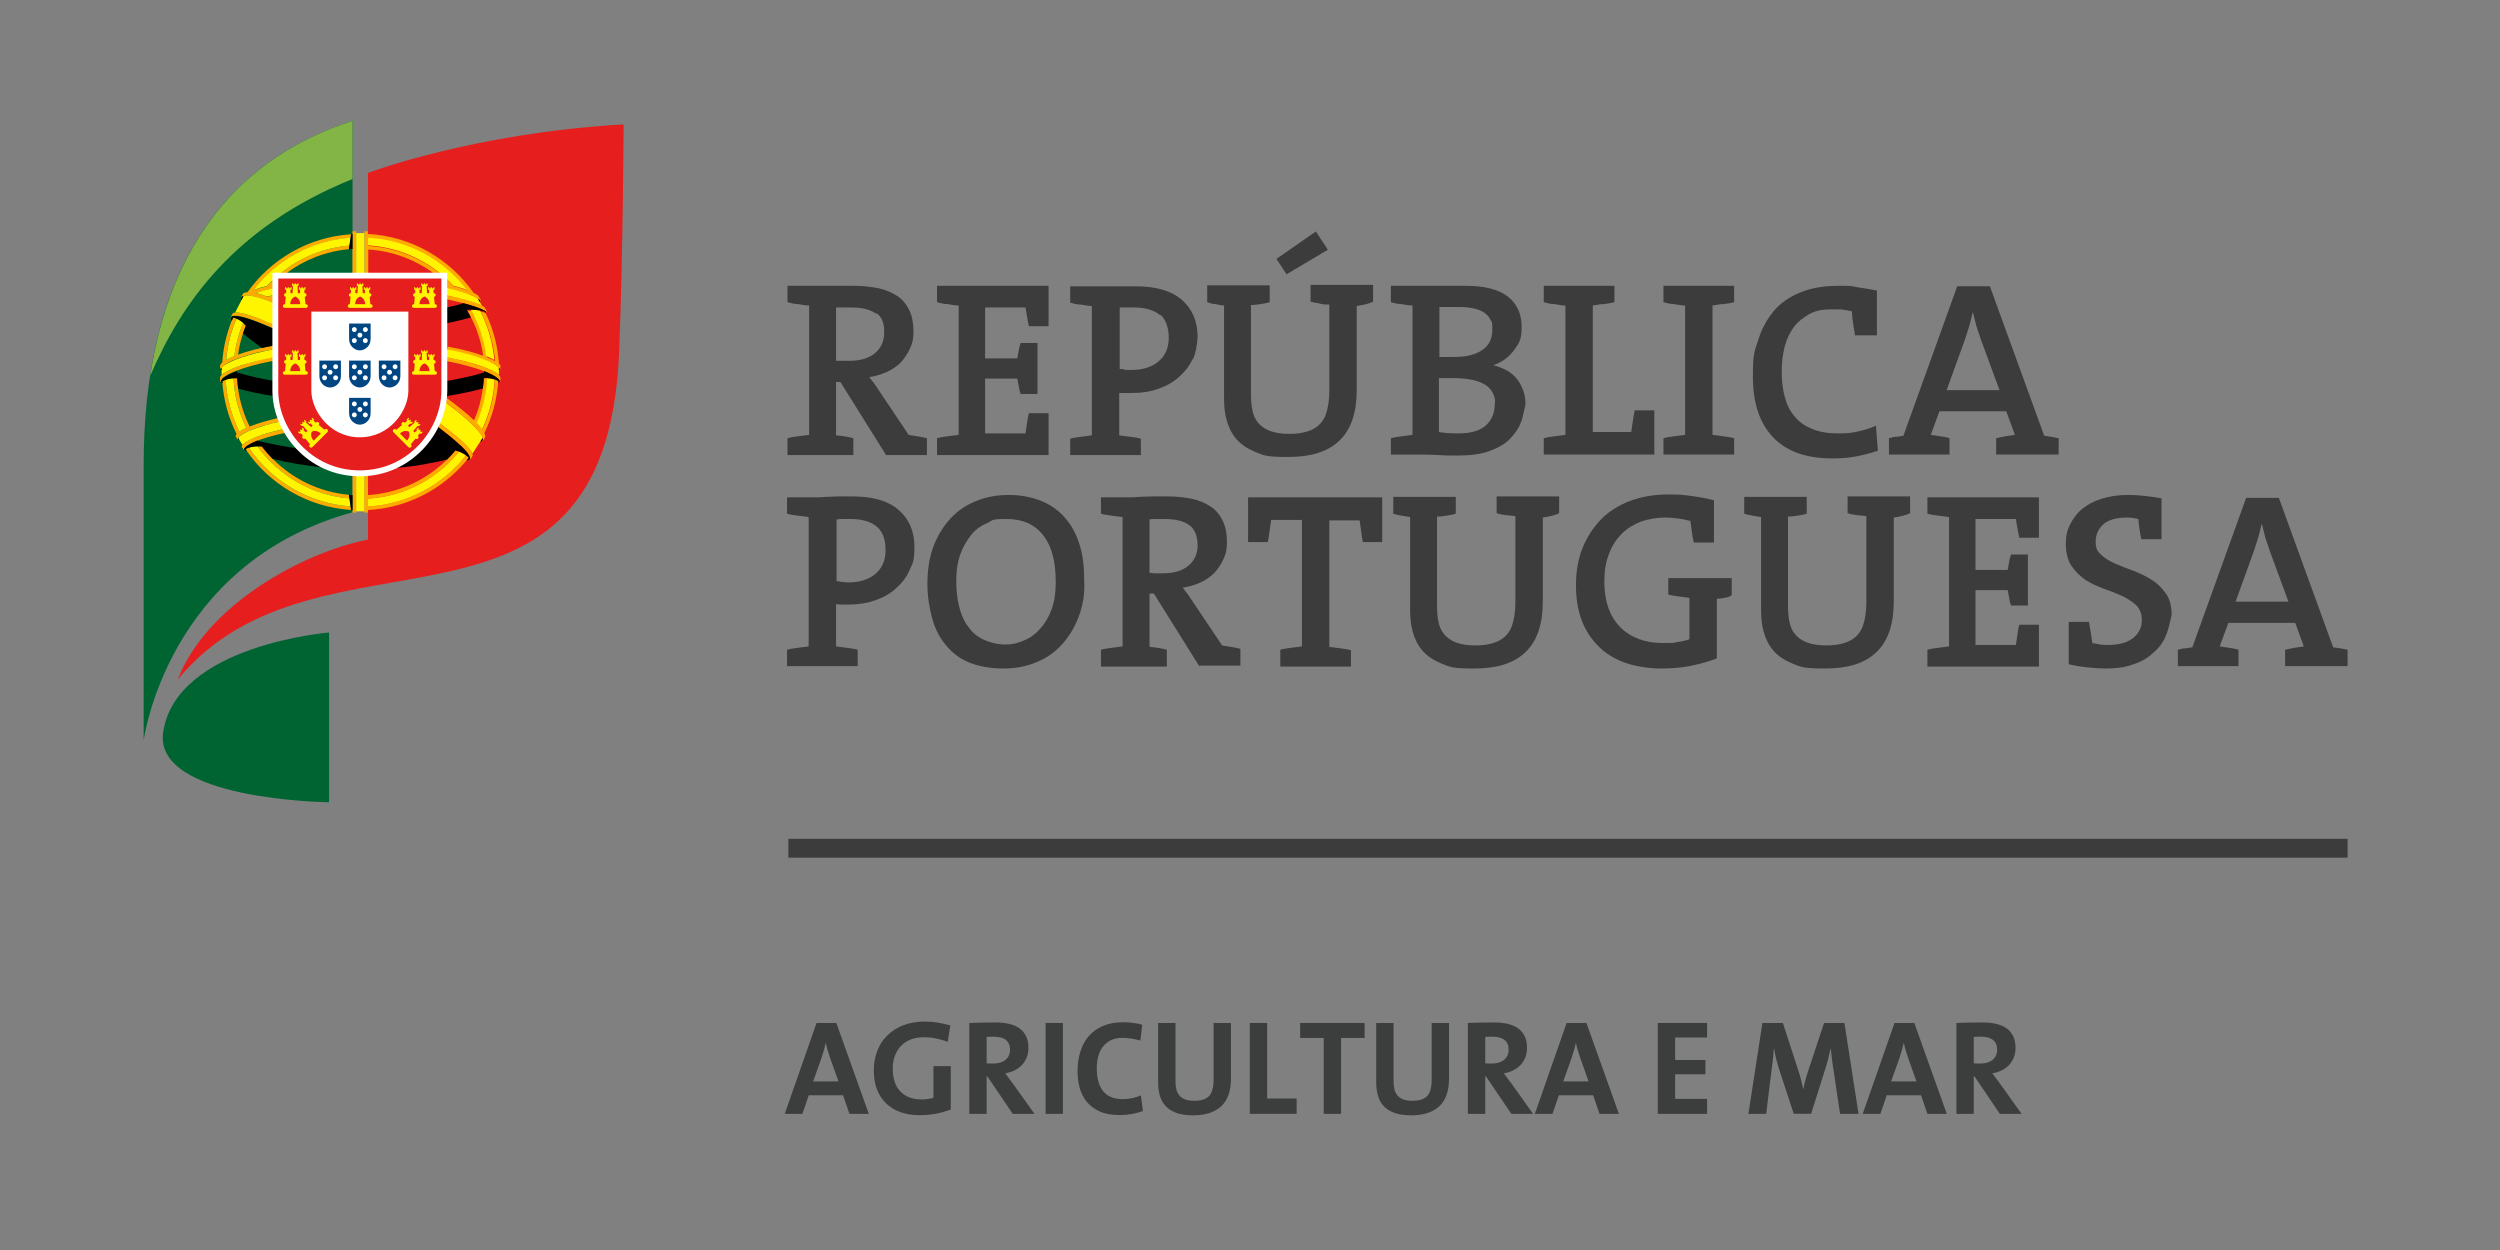 <?xml version="1.0" encoding="UTF-8"?>
<svg id="Layer_2" xmlns="http://www.w3.org/2000/svg" version="1.1" viewBox="0 0 520 260">
  <rect x="0" y="0" width="520" height="260" fill="#808080" stroke="none"/>
  <!-- Generator: Adobe Illustrator 29.6.1, SVG Export Plug-In . SVG Version: 2.1.1 Build 9)  -->
  <defs>
    <style>
      .st0 {
        fill: #004682;
      }

      .st1, .st2 {
        fill: #fff;
      }

      .st3 {
        fill: #3c3c3c;
      }

      .st4, .st2 {
        fill-rule: evenodd;
      }

      .st4, .st5 {
        fill: #fff500;
      }

      .st6 {
        fill: #006432;
      }

      .st7 {
        fill: #3c3d3d;
      }

      .st8 {
        fill: #fa0;
      }

      .st9 {
        fill: #82b446;
      }

      .st10 {
        fill: #e61e1e;
      }
    </style>
  </defs>
  <g>
    <path class="st3" d="M184.3,94.65l-9.5-15.2h-.9v11.1c1.3.1,2.5.3,3.6.6v3.5h-13.7v-3.5c.7-.2,1.4-.3,2.2-.4.8-.1,1.5-.2,2.3-.3v-26.9c-.8,0-1.6-.2-2.3-.3-.8,0-1.5-.2-2.2-.4v-3.4h13.9c1.8,0,3.5.2,5,.5s2.8.9,3.9,1.6c1.1.7,1.9,1.7,2.5,2.9.6,1.2.9,2.7.9,4.4s-.2,2.5-.7,3.6-1.1,2-1.9,2.9c-.8.8-1.8,1.5-2.9,2-1.1.5-2.4.9-3.7,1.1.4.5.7.9,1.1,1.4.3.5.7,1,1,1.5l6.1,9.1c.6.1,1.1.2,1.8.3.6.1,1.3.2,2,.4v3.5h-8.5v.2-.2h0ZM182.2,65.25c-1.2-.9-2.9-1.3-5.3-1.3h-3v11.1h2.7c2.3,0,4.1-.5,5.4-1.6s1.9-2.5,1.9-4.2c.1-2-.5-3.4-1.7-4.2v.2h0Z"/>
    <path class="st3" d="M194.9,94.65v-3.5c.7-.2,1.4-.3,2.2-.4.8-.1,1.5-.2,2.3-.3v-26.9c-.8,0-1.6-.2-2.3-.3-.8,0-1.5-.2-2.2-.4v-3.4h23.2v8.4h-4.1c-.1-.7-.3-1.4-.4-2.1s-.2-1.3-.3-1.8h-8.4v10.6h6.7c.1-.6.2-1.2.3-1.7s.2-1,.4-1.5h3.5v10.6h-3.5c-.2-.5-.3-1-.4-1.6s-.2-1.1-.3-1.6h-6.7v11.4h8.4c.1-.6.2-1.3.3-2s.2-1.4.4-2.2h4.1v8.7h-23.2Z"/>
    <path class="st3" d="M248.1,74.55c-.6,1.5-1.6,2.7-2.8,3.8-1.2,1.1-2.6,1.9-4.3,2.5-1.7.6-3.5.9-5.6.9h-2.6v8.8c.8.1,1.6.2,2.3.3.8.1,1.5.2,2.2.4v3.4h-14.7v-3.4c.7-.2,1.4-.3,2.2-.4.8-.1,1.5-.2,2.3-.3v-26.9c-.8,0-1.6-.2-2.3-.3-.8,0-1.5-.2-2.2-.4v-3.4h13.6c4.2,0,7.4.9,9.6,2.8s3.3,4.5,3.3,7.7c-.1,1.8-.4,3.4-1,4.8v-.3ZM241.4,65.65c-1.2-1.1-3.1-1.7-5.6-1.7h-2.9v12.8c.4,0,.8,0,1.2.2h1.2c2.4,0,4.3-.6,5.7-1.8,1.4-1.2,2.1-2.8,2.1-4.9s-.6-3.7-1.7-4.8v.2h0Z"/>
    <path class="st3" d="M282.2,63.65v17.5c0,4.7-1.2,8.2-3.6,10.5s-5.9,3.4-10.6,3.4-5-.3-6.8-1c-1.7-.7-3.1-1.6-4.1-2.8s-1.6-2.5-2-4-.5-3-.5-4.7v-19c-.6,0-1.2-.2-1.8-.3-.6,0-1.1-.2-1.7-.4v-3.5h13v3.5c-.6.2-1.3.3-1.9.4s-1.3.2-2,.2v18.6c0,1.2.1,2.3.3,3.3.2,1,.6,1.9,1.2,2.6.6.7,1.4,1.3,2.5,1.7s2.4.6,4,.6,2.7-.2,3.7-.5,1.9-.8,2.6-1.5,1.2-1.6,1.5-2.8c.3-1.1.5-2.5.5-4.2v-17.9c-.7,0-1.3,0-2-.2s-1.3-.2-1.9-.4v-3.5h13v3.5c-1,.5-2.2.7-3.4.9h0ZM267.6,57.05l-2.1-3.2,8.2-5.7,2.5,3.8s-8.6,5.1-8.6,5.1Z"/>
    <path class="st3" d="M316.4,87.65c-.4,1.3-1.2,2.4-2.2,3.5s-2.4,1.9-4.2,2.6c-1.8.7-4,1-6.7,1s-2.4,0-4.1-.1-3.5-.1-5.4-.1h-4.5v-3.4c.7-.2,1.4-.3,2.2-.4.8-.1,1.5-.2,2.3-.3v-26.9c-.8,0-1.6-.2-2.3-.3-.8,0-1.5-.2-2.2-.4v-3.4h15.6c3.8,0,6.7.7,8.7,2.2,1.9,1.5,2.9,3.6,2.9,6.3s-.5,3.4-1.6,4.9-2.5,2.5-4.3,3.1h0c1.1.3,2.1.7,3,1.2.8.5,1.5,1.1,2.1,1.9.5.7.9,1.5,1.2,2.4.3.9.4,1.8.4,2.7-.3,1.2-.5,2.4-.9,3.7v-.2ZM310.1,66.75c-.2-.6-.6-1.1-1.1-1.5s-1.2-.8-2.1-1c-.8-.2-1.9-.4-3.1-.4h-4.4v10.4h3c2.6,0,4.6-.5,6-1.5s2-2.4,2-4.2-.1-1.4-.3-2v.2ZM310.4,81.55c-.4-.7-1-1.3-1.8-1.7-.7-.4-1.6-.7-2.7-.9s-2.2-.3-3.4-.3h-3.2v11.2c1,.2,2.3.3,4.1.3,2.6,0,4.5-.6,5.7-1.7,1.2-1.1,1.8-2.6,1.8-4.3.2-1.1-.1-1.9-.5-2.6Z"/>
    <path class="st3" d="M321.1,94.65v-3.5c.7-.2,1.4-.3,2.2-.4.8-.1,1.5-.2,2.3-.3v-26.9c-.8,0-1.6-.2-2.3-.3-.8,0-1.5-.2-2.2-.4v-3.4h14.7v3.4c-.7.2-1.4.3-2.2.4-.8,0-1.5.2-2.3.3v26.3h8c.2-1.4.4-2.9.7-4.5h4.1v9.2h-23v.1Z"/>
    <path class="st3" d="M346,94.65v-3.5c.7-.2,1.4-.3,2.2-.4.8-.1,1.5-.2,2.3-.3v-26.9c-.8,0-1.6-.2-2.3-.3-.8,0-1.5-.2-2.2-.4v-3.4h14.7v3.4c-.7.2-1.4.3-2.2.4-.8,0-1.5.2-2.3.3v26.9c.8.1,1.6.2,2.3.3.8.1,1.5.2,2.2.4v3.4h-14.7v.1Z"/>
    <path class="st3" d="M385.8,69.35c-.2-.9-.3-1.7-.4-2.4-.1-.7-.2-1.5-.2-2.2-.8-.2-1.6-.3-2.3-.4h-2.2c-1.7,0-3.2.3-4.4,1s-2.3,1.5-3.2,2.7c-.8,1.1-1.5,2.5-1.9,4.1s-.6,3.3-.6,5.2.2,3.8.7,5.4c.4,1.6,1.1,2.9,2.1,4,.9,1.1,2.1,1.9,3.6,2.5s3.2.9,5.3.9,2.7-.1,4.1-.4c1.4-.3,2.7-.7,3.8-1.2l.4,5.2c-1.5.5-3,.9-4.6,1.2s-3.2.4-4.9.4c-5.5,0-9.6-1.5-12.4-4.5s-4.1-7.2-4.1-12.5.4-5.3,1.1-7.6c.7-2.3,1.8-4.3,3.2-6s3.3-3,5.5-3.9,4.8-1.4,7.8-1.4,2.7,0,4.1.3c1.4.2,2.8.4,4.1.7v9.3h-4.6v-.3h0v-.1Z"/>
    <path class="st3" d="M415.2,94.65v-3.5c.6-.1,1.2-.3,1.9-.4.7-.1,1.4-.2,2-.3l-1.8-4.9h-13.9l-1.8,4.9c.7.1,1.3.2,2,.3s1.3.2,1.9.4v3.4h-12.6v-3.4c.5-.1.9-.3,1.5-.3s1-.2,1.5-.2l11.2-31.1h6.8l11.3,31.1c.5.1,1,.1,1.5.2.5.1,1,.2,1.5.3v3.4h-13v.1ZM412,70.55c-.3-.9-.6-1.8-.9-2.7-.2-.9-.5-1.8-.7-2.8h-.1c-.2.9-.4,1.8-.7,2.8-.3.9-.6,1.9-.9,2.8l-3.8,10.5h11s-3.9-10.6-3.9-10.6Z"/>
    <path class="st3" d="M189.2,118.55c-.6,1.5-1.6,2.7-2.8,3.8s-2.6,1.9-4.3,2.5-3.5.9-5.6.9h-1.2c-.5,0-.9,0-1.4-.1v8.8c.8.1,1.6.2,2.3.3.8.1,1.5.2,2.2.4v3.4h-14.7v-3.4c.7-.2,1.4-.3,2.2-.4.8-.1,1.5-.2,2.3-.3v-26.9c-.8-.1-1.6-.2-2.3-.3-.8-.1-1.5-.2-2.2-.4v-3.4h5.7c.7,0,1.5,0,2.4-.1.9,0,1.8-.1,2.7-.1h2.8c4.2,0,7.4.9,9.6,2.8,2.2,1.9,3.3,4.5,3.3,7.7s-.4,3.4-1,4.8ZM182.5,109.65c-1.2-1.1-3.1-1.7-5.6-1.7h-1.5c-.5,0-.9,0-1.4.1v12.8c.4.1.8.1,1.2.2.4,0,.8.1,1.2.1,2.4,0,4.3-.6,5.7-1.8s2.1-2.8,2.1-4.9-.5-3.7-1.7-4.8h0Z"/>
    <path class="st3" d="M224.3,128.45c-.9,2.3-2.1,4.2-3.6,5.8s-3.3,2.8-5.4,3.6c-2,.8-4.2,1.2-6.6,1.2s-5-.4-7-1.2-3.6-2-4.9-3.6c-1.3-1.5-2.3-3.4-2.9-5.6-.6-2.2-1-4.6-1-7.3s.4-5.5,1.3-7.8c.9-2.3,2.1-4.2,3.6-5.8s3.3-2.8,5.4-3.6c2-.8,4.2-1.2,6.6-1.2s4.5.4,6.4,1.1c1.9.7,3.6,1.8,5,3.3s2.5,3.3,3.2,5.5c.8,2.2,1.1,4.8,1.1,7.7.2,3-.3,5.6-1.2,7.9h0ZM217,111.35c-1.8-2.3-4.3-3.4-7.7-3.4s-2.7.3-3.9.8-2.4,1.3-3.3,2.4-1.7,2.4-2.3,4-.9,3.5-.9,5.6.2,3.8.6,5.4,1,3.1,1.9,4.2c.8,1.2,1.9,2.1,3.2,2.7,1.3.6,2.8,1,4.5,1s2.6-.3,3.8-.8c1.3-.5,2.4-1.3,3.4-2.4,1-1.1,1.8-2.4,2.4-4s.9-3.5.9-5.7c0-4.3-.8-7.5-2.6-9.8Z"/>
    <path class="st3" d="M249.5,138.65l-9.5-15.2h-.9v11.1c1.3.1,2.5.3,3.6.6v3.5h-13.7v-3.5c.7-.2,1.4-.3,2.2-.4.8-.1,1.5-.2,2.3-.3v-26.9c-.8-.1-1.6-.2-2.3-.3-.8-.1-1.5-.2-2.2-.4v-3.4h5.6c.7,0,1.4,0,2.3-.1.9,0,1.8-.1,2.9-.1h3.1c1.8,0,3.5.2,5,.5s2.8.9,3.9,1.6c1.1.7,1.9,1.7,2.5,2.9s.9,2.7.9,4.4-.2,2.5-.7,3.6-1.1,2-1.9,2.9c-.8.8-1.8,1.5-2.9,2s-2.4.9-3.7,1.1c.4.5.7.9,1.1,1.4.3.5.7,1,1,1.5l6.1,9.1c.6.1,1.1.2,1.8.3.6.1,1.3.2,2,.4v3.5h-8.5v.2h0ZM247.4,109.25c-1.2-.9-2.9-1.3-5.3-1.3h-1.6c-.5,0-1,0-1.4.1v11.1c.3,0,.6.1,1.1.1h1.6c2.3,0,4.1-.5,5.4-1.6s1.9-2.5,1.9-4.2-.5-3.4-1.7-4.2h0Z"/>
    <path class="st3" d="M283.5,112.85c-.2-.9-.3-1.7-.4-2.5s-.2-1.5-.3-2.1h-6.3v26.3c.8.1,1.6.2,2.3.3.8.1,1.5.2,2.2.4v3.4h-14.7v-3.5c.7-.2,1.4-.3,2.2-.4.8-.1,1.5-.2,2.3-.3v-26.3h-6.4c-.1.7-.2,1.4-.3,2.1-.1.8-.2,1.6-.4,2.5h-4.1v-9.3h27.9v9.3h-4v.1Z"/>
    <path class="st3" d="M320.9,107.65v17.5c0,4.7-1.2,8.2-3.6,10.5s-5.9,3.4-10.6,3.4-5-.3-6.8-1c-1.7-.7-3.1-1.6-4.1-2.8s-1.6-2.5-2-4-.5-3-.5-4.7v-19c-.6-.1-1.2-.2-1.8-.3-.6-.1-1.1-.2-1.7-.4v-3.5h13v3.5c-.6.2-1.3.3-1.9.4-.7.1-1.3.2-2,.2v18.6c0,1.2.1,2.3.3,3.3.2,1,.6,1.9,1.2,2.6.6.7,1.4,1.3,2.5,1.7s2.4.6,4,.6,2.7-.2,3.7-.5,1.9-.8,2.6-1.5,1.2-1.6,1.5-2.8c.3-1.1.5-2.5.5-4.2v-17.9c-.7-.1-1.3-.1-2-.2-.7-.1-1.3-.2-1.9-.4v-3.5h13v3.5c-1,.5-2.2.7-3.4.9h0Z"/>
    <path class="st3" d="M358.7,124.35c-.5.1-1.1.2-1.6.2v12.4c-1.8.7-3.7,1.2-5.7,1.6-2,.4-4.1.5-6.1.5s-5.1-.4-7.3-1.2c-2.2-.8-4-1.9-5.5-3.4s-2.7-3.3-3.5-5.4-1.2-4.6-1.2-7.3.4-5.3,1.3-7.6,2.2-4.3,3.8-6c1.6-1.7,3.7-3,6-3.9,2.4-.9,5-1.4,8-1.4s3.2.1,4.8.3,3.2.5,4.8.9v8.8h-4.2c-.2-.8-.3-1.6-.4-2.3s-.2-1.5-.3-2.2c-.9-.2-1.7-.4-2.6-.5s-1.7-.2-2.6-.2c-1.8,0-3.4.3-5,.8-1.5.6-2.9,1.4-4,2.5s-2.1,2.5-2.7,4.2c-.7,1.7-1,3.6-1,5.8,0,4.1,1.1,7.2,3.3,9.5,2.2,2.2,5.2,3.3,8.9,3.3s2-.1,2.9-.2c.9-.1,1.8-.3,2.6-.6v-8.6c-.8-.1-1.6-.2-2.3-.3-.8-.1-1.5-.2-2.1-.4v-3.4h13.2v3.5c-.4.4-.9.5-1.5.6h0Z"/>
    <path class="st3" d="M393.9,107.65v17.5c0,4.7-1.2,8.2-3.6,10.5s-5.9,3.4-10.6,3.4-5-.3-6.8-1c-1.7-.7-3.1-1.6-4.1-2.8s-1.6-2.5-2-4-.5-3-.5-4.7v-19c-.6-.1-1.2-.2-1.8-.3-.6-.1-1.1-.2-1.7-.4v-3.5h13v3.5c-.6.2-1.3.3-1.9.4-.7.1-1.3.2-2,.2v18.6c0,1.2.1,2.3.3,3.3.2,1,.6,1.9,1.2,2.6.6.7,1.4,1.3,2.5,1.7s2.4.6,4,.6,2.7-.2,3.7-.5,1.9-.8,2.6-1.5,1.2-1.6,1.5-2.8c.3-1.1.5-2.5.5-4.2v-17.9c-.7-.1-1.3-.1-2-.2-.7-.1-1.3-.2-1.9-.4v-3.5h13v3.5c-1,.5-2.2.7-3.4.9h0Z"/>
    <path class="st3" d="M400.9,138.65v-3.5c.7-.2,1.4-.3,2.2-.4.8-.1,1.5-.2,2.3-.3v-26.9c-.8-.1-1.6-.2-2.3-.3-.8-.1-1.5-.2-2.2-.4v-3.4h23.2v8.4h-4.1c-.1-.7-.3-1.4-.4-2.1-.1-.7-.2-1.3-.3-1.8h-8.4v10.6h6.7c.1-.6.2-1.2.3-1.7.1-.5.2-1,.4-1.5h3.5v10.6h-3.5c-.2-.5-.3-1-.4-1.6s-.2-1.1-.3-1.6h-6.7v11.4h8.4c.1-.6.2-1.3.3-2,.1-.7.2-1.4.4-2.2h4.1v8.7h-23.2Z"/>
    <path class="st3" d="M450.4,132.45c-.6,1.4-1.5,2.5-2.7,3.5-1.1,1-2.5,1.8-4.2,2.3-1.6.6-3.5.8-5.5.8s-5.4-.3-7.7-.9v-8.8h4.2c.1.8.3,1.6.4,2.3s.2,1.4.3,2.1c.5.1,1,.2,1.6.3s1.1.1,1.6.1c1,0,1.9-.1,2.8-.3s1.6-.5,2.3-1c.6-.4,1.1-1,1.5-1.7s.5-1.5.5-2.4-.4-2.2-1.2-2.9c-.8-.7-1.7-1.3-2.9-1.9-1.1-.5-2.4-1-3.8-1.5s-2.6-1.1-3.8-1.8c-1.1-.8-2.1-1.7-2.9-2.9s-1.2-2.7-1.2-4.6.3-2.9.9-4.1,1.4-2.3,2.5-3.2,2.4-1.6,4-2.1,3.4-.8,5.4-.8,2.4.1,3.6.2c1.1.1,2.3.3,3.5.5v8.5h-4.2c-.2-.8-.3-1.5-.4-2.2s-.2-1.4-.2-2c-.3-.1-.6-.1-1.1-.2-.5-.1-.9-.1-1.3-.1-2.2,0-3.9.5-4.9,1.4s-1.6,2.1-1.6,3.6.4,2.1,1.2,2.8c.8.7,1.7,1.3,2.9,1.8,1.2.5,2.4,1,3.8,1.5,1.3.5,2.6,1.1,3.8,1.9,1.2.7,2.1,1.7,2.9,2.8s1.2,2.6,1.2,4.5c-.4,1.7-.7,3.2-1.3,4.5h0Z"/>
    <path class="st3" d="M475.3,138.65v-3.5c.6-.1,1.2-.3,1.9-.4.7-.1,1.4-.2,2-.3l-1.8-4.9h-13.9l-1.8,4.9c.7.1,1.3.2,2,.3s1.3.2,1.9.4v3.4h-12.6v-3.4c.5-.1.9-.3,1.5-.3s1-.2,1.5-.2l11.2-31.1h6.8l11.3,31.1c.5.1,1,.1,1.5.2.5.1,1,.2,1.5.3v3.4h-13v.1ZM472.1,114.55c-.3-.9-.6-1.8-.9-2.7-.2-.9-.5-1.8-.7-2.8h-.1c-.2.9-.4,1.8-.7,2.8-.3.9-.6,1.9-.9,2.8l-3.8,10.5h11l-3.9-10.6h0Z"/>
  </g>
  <rect class="st3" x="163.98" y="174.47" width="324.32" height="3.93"/>
  <g>
    <path class="st6" d="M73.33,25.13c-28.83,9.29-43.45,33.79-43.45,71.57v57.31s4.82-36.84,43.45-47.46V25.13Z"/>
    <path class="st10" d="M76.55,35.96s21.94-8.31,53.16-10.08c0,0-.1,26.09-.93,47.27-2.64,66.96-62.46,32.55-91.78,68.16,5.88-15.41,25.89-26.38,39.54-29.08V35.96Z"/>
    <path class="st6" d="M68.45,131.56s-31.8,2.58-34.51,20.72c-2.14,14.21,34.51,14.59,34.51,14.59v-35.3Z"/>
    <path class="st9" d="M31.24,78.19c6.58-15.38,17.74-31.11,42.09-40.96v-12.1c-23.8,7.67-37.89,25.74-42.09,53.06Z"/>
    <g>
      <path class="st8" d="M50.67,61.54h0s0,0,.02,0h.03s.02-.02.04-.02h.04s.02,0,.02,0c0,0,.03,0,.04,0h0s.07,0,.11-.02h0c.12-.02.27-.03.43-.03h.05c.12,0,.27,0,.42.02h0s.06,0,.09.02h0c.09.02.19.03.28.04h0s.06,0,.11.02h0c.1.02.2.04.31.05h0s.07.02.11.03h0c.11.03.22.05.34.08h0c.38.09.8.21,1.24.36h0s.08.03.12.04c.02,0,.03,0,.04,0,.04.02.08.04.12.04,0,0,.02,0,.03.02.13.04.27.09.39.13.03,0,.05,0,.08.02.04,0,.07.03.11.04.02,0,.04.02.07.04.04,0,.07.02.11.04.05.02.12.04.17.05.03.02.06.03.09.04.04,0,.07.03.1.04.04,0,.06.03.1.03.04,0,.07.03.11.04.04,0,.05.02.08.03.06.03.13.05.2.08.02,0,.03.02.04.02.05.03.1.04.16.06.02,0,.04.02.07.03.04.02.1.04.15.05.02.02.04.02.06.03.06.03.14.06.2.09v-1.63c-.24.05-.48.1-.71.15-.2.04-.42.1-.62.14h0c-.06-.02-.12-.04-.19-.06-.03,0-.06-.02-.09-.03-.03-.02-.06-.03-.09-.04-.03,0-.06-.02-.11-.04-.02,0-.04-.02-.06-.02-.04-.03-.07-.03-.11-.04-.03,0-.04-.02-.07-.02-.47-.16-.91-.29-1.32-.41h-.02s-.07,0-.1-.03t-.03,0s-.08,0-.12-.02c0,0,0,0,0,0-.04-.02-.09-.02-.13-.03h0s0,0-.02,0t.02,0c.06-.02.11-.04.16-.05,0,0,0,0,0,0,.06-.02.12-.04.17-.04,0,0,0,0,.02,0,.06-.03.11-.04.18-.06h0c.12-.04.24-.07.37-.11h0c.06-.03.12-.04.19-.06h0c.81-.24,1.69-.47,2.66-.68v-.8s0,0-.02,0c0,0,.02,0,.02-.02v-1.02c-.47.44-.93.9-1.37,1.37-1.1.29-2.08.59-2.9.91,4.74-6.18,12.01-10.35,20.27-10.93l.11-.75c-8.9.57-16.69,5.19-21.56,12.04-.41.02-.71.11-.91.25,0,.02,0,.03,0,.03l-.42.75s-.07.19-.03.36c.03-.26.19-.47.57-.58ZM52.35,60.77s.03,0,.04,0c0,0-.02,0-.04,0h0ZM72.58,51.83c-4.85.44-9.31,2.23-13,4.99h-1.2c3.98-3.22,8.91-5.29,14.3-5.74l-.1.75ZM48.02,66.35c-.05-.22,0-.44.03-.49l.36-.68s0-.03,0-.03c.12-.08.27-.12.49-.14h.04c.05,0,.11-.02.16-.02.19,0,.4.03.64.05h0c.46.08,1.01.2,1.64.39.22.06.46.14.71.22h0c.09.02.17.05.26.08h0s.09.03.13.04h0s.09.04.12.04h0s.09.04.13.04h0s.09.04.12.05h0s.09.04.12.05h0s.09.03.13.04c0,0,0,0,0,0,.05,0,.09.04.13.04h0s.09.04.13.05h0s.09.04.13.05c0,0,0,0,0,0,.04,0,.09.03.12.04h.02s.09.04.13.06c0,0,.02,0,.03,0,.03,0,.08.02.12.04,0,0,0,.02.02.02.04,0,.09.04.12.04,0,0,.02,0,.03.02.04.02.08.03.12.04.01,0,.02,0,.03.02.05.02.08.03.13.04.02,0,.02,0,.03,0,.05.03.08.04.12.05,0,0,.03,0,.04,0,.04.02.08.04.12.04.02,0,.03.02.04.02.04.03.07.04.12.04,0,0,.02.02.04.02.04.02.08.04.12.05,0,0,.02.02.03.02.04,0,.08.03.12.04,0,0,.02.02.04.02.04.02.07.03.11.04.02,0,.04.02.05.03.04,0,.07.03.11.04.03,0,.04,0,.06.02.04.02.07.04.11.04.02,0,.04.02.05.03.04.02.07.03.11.04.02,0,.04.02.05.04.04,0,.08.03.11.04.02,0,.04.03.06.03.04.02.07.04.1.04.02.02.04.03.06.04.03,0,.06.03.1.04.02,0,.04.02.07.03.04,0,.07.03.1.04.03,0,.05,0,.07.03.04.02.08.03.12.05.02,0,.03,0,.04.03.06.03.12.05.18.06v.85c-2.01-.9-3.76-1.6-5.18-2.05h0c-.24-.09-.48-.16-.71-.22h0c-.64-.19-1.2-.3-1.64-.36-.03,0-.05,0-.07,0h0s-.04,0-.06,0h-.07s-.02,0-.02,0h-.08s-.03,0-.04,0h-.2c-.08,0-.17,0-.25,0h0c-.27.03-.51.15-.59.61ZM56.72,95.44c4.13,4.16,9.67,6.91,15.85,7.48l.11.75c-7.87-.65-14.76-4.78-19.15-10.84.48-.02.83.03.96.04.67.88,1.39,1.71,2.16,2.5.03.03.04.04.06.05h0ZM75.78,48.63v-.45s0-.04.03-.05c0,0,.02-.02.04-.02h.61c.05,0,.08.03.08.07v.48c9.09.51,17.05,5.24,21.96,12.25.35.17.65.34.87.51,0,0,.02,0,.03,0,0,0,.44.75.57.9.11.14.02.33-.12.4.09-.07.14-.16-.14-.4-.09-.07-.19-.15-.29-.21h0s-.04-.03-.06-.04h0s-.05-.03-.09-.05h0c-.37-.22-.83-.43-1.33-.65h0c-.05-.03-.1-.04-.14-.06,0,0,0,0-.02,0-.04-.02-.09-.03-.14-.05,0,0,0,0-.02,0-.04-.02-.09-.04-.14-.05h0c-.05,0-.1-.04-.15-.05,0,0-.02,0-.03,0-.04-.02-.1-.03-.15-.05h0s-.1-.04-.15-.05c0,0,0,0-.02,0-.06-.02-.11-.03-.15-.05,0,0-.02,0-.03-.02-.11-.03-.21-.06-.32-.1,0,0-.02,0-.03,0-.04,0-.11-.03-.16-.05h0c-.05-.02-.12-.04-.16-.05h0c-.06-.02-.12-.04-.17-.05-.01,0-.02,0-.02,0-.05,0-.12-.04-.17-.04h0c-.06-.02-.12-.04-.17-.06h-.02c-.06-.02-.12-.04-.17-.04t-.02,0c-.47-.14-.95-.28-1.45-.39h0c-.08-.02-.16-.04-.25-.05h0c-.07-.03-.15-.04-.23-.07h0c-.08,0-.16-.03-.24-.04h0c-.08-.03-.16-.04-.23-.06h0v-.79h0v-1.03c.47.44.91.9,1.35,1.36,1.08.28,2.06.59,2.88.9-4.81-6.26-12.23-10.43-20.62-10.9v1.62c5.66.35,10.82,2.47,14.97,5.81h-1.21c-3.89-2.9-8.62-4.75-13.76-5.06v5.04h-.76v-8.2ZM100.19,63.52c.28.14.49.27.59.39,0,0,.35.59.43.74.08.14-.02.32-.2.38.11-.04.22-.17-.07-.35-.08-.04-.17-.09-.25-.13h0s-.02-.02-.03-.02c-.79-.41-1.93-.82-3.38-1.24h0c-.35-.09-.7-.19-1.08-.28h0c-.98-.26-2.08-.51-3.25-.76v-.79c.14.03.29.06.43.1h.03s.08.02.12.03c.02,0,.03,0,.04.02.03,0,.07,0,.11,0,0,0,.03,0,.04,0,.04.02.08.02.11.03.02,0,.03,0,.04,0,.04,0,.07.02.1.03.03,0,.04,0,.06,0,.03,0,.06.02.1.03.02,0,.04,0,.06,0,.03,0,.06.02.09.02.04.02.1.03.14.04,0,0,.02,0,.03,0,.05,0,.08,0,.13.02,0,0,.03,0,.04.02.04,0,.07,0,.11.02.02,0,.03.02.04.02.04,0,.07,0,.11.02.02,0,.03,0,.04.02.04,0,.07.02.11.03.02,0,.03,0,.04,0,.04,0,.08.02.12.03,0,0,.01,0,.03,0,.04,0,.09.02.13.03h.02s.1.04.15.04c.38.1.76.2,1.13.29.05.02.11.03.16.04h0c.11.03.23.05.34.09h0c.17.05.32.09.48.13h0c.51.16.98.32,1.41.46h0c.44.16.83.29,1.12.44.02,0,.03,0,.05.02h0ZM73.31,48.65s-.09.02-.12.02c.03,0,.09,0,.12-.02ZM45.78,76.73v-.74s0,0,0-.02c.06-.18.21-.37.45-.57.2-3.06.89-5.99,1.98-8.72,0,0,.01-.03.01-.04.02-.03.03-.05.05-.09.02-.05.04-.1.06-.15h0c.04-.1.08-.2.12-.3.01-.03.02-.05.04-.07.12.04.38.11.69.24-1.15,2.68-1.91,5.57-2.16,8.61.46-.27,1.05-.54,1.71-.81.31-2.42.93-4.74,1.85-6.9.19.18.38.38.56.59-.16.38-.3.76-.45,1.16,0,0,0,.03-.02.04-.53,1.54-.93,3.15-1.15,4.8,1.76-.64,4-1.24,6.45-1.71.31-.07.64-.12.96-.18v.8c-.27.05-.54.1-.81.15-.07.02-.13.03-.21.04h0c-.07,0-.13.02-.19.04,0,0-.02,0-.03,0-.08,0-.13.02-.2.04h-.02c-.07,0-.14.03-.21.04h-.01c-.07,0-.13.03-.21.04,0,0,0,0-.01,0-.06.02-.14.04-.19.04,0,0-.02,0-.03,0-.06.02-.14.03-.2.04h0c-.06.02-.14.04-.21.05h0c-.07,0-.14.03-.2.04h-.02c-.07.02-.13.04-.2.05h0c-.08.02-.15.04-.22.05h0c-.07.02-.13.04-.21.05h0c-.07.02-.13.04-.2.05,0,0-.02,0-.02,0-.07.02-.14.03-.21.05h0c-.07,0-.14.04-.21.05h0c-.08.02-.13.04-.2.06h-.02c-.06,0-.12.04-.19.05h0c-.14.04-.28.09-.43.12h0c-.07.03-.14.04-.2.06h0c-.07.02-.14.04-.2.06h0c-.06.03-.13.04-.2.06h0c-.07.02-.14.04-.2.06h0c-.07.02-.13.04-.2.06h0c-.13.04-.27.08-.39.13h0c-.07.02-.12.04-.2.06h-.01c-.06.02-.11.04-.18.06h-.01c-.12.05-.26.09-.38.13,0,0,0,0,0,0-.05.02-.12.04-.17.05h-.01c-.06.03-.12.05-.17.07h0c-.28.1-.52.2-.77.31h0s-.07.03-.11.04c0,0,0,0-.02,0-.04,0-.07.04-.1.04,0,0-.02,0-.02,0-.08.04-.15.07-.22.11h0s-.07.04-.12.05h0s-.07.04-.11.05h0s-.07.04-.11.05h0s-.07.04-.1.04h-.02s-.07.04-.1.06h0c-.06.04-.13.07-.19.1h0s-.06.04-.09.06h0c-.06.04-.12.07-.18.11h0s-.06.04-.09.04h0s-.05.04-.09.06h0c-.28.19-.54.36-.72.56-.02,0-.03.03-.04.04h0c-.16.16-.39.37-.26.52-.08-.03-.15-.09-.15-.19ZM73.33,51.03v-2.86s.04-.07.07-.07h.63s.06.03.06.07v8.65h-.76v-5.79ZM98.3,94.48c.04.18.03.34-.06.44,0,0-.23.39-.32.51-.08.12-.23.29-.5.31.06-.04.52-.07.26-.77h0c-.02-.07-.05-.14-.09-.21-.07-.14-.17-.3-.31-.5h0c-.26-.33-.63-.75-1.11-1.22h0c-.17-.17-.35-.34-.54-.51h0c-1.11-1.03-2.64-2.3-4.57-3.75.12-.24.24-.5.35-.75h0c2.26,1.69,4.12,3.19,5.33,4.38h0c.1.09.19.19.27.27,0,0,.02,0,.02.02.02.03.05.04.07.07t.02.02s.04.04.06.07c0,0,.02,0,.02,0,.02.03.04.05.06.07.01,0,.01,0,.02.02.02.03.04.04.05.06,0,0,.02.02.02.03.03.02.04.04.06.06,0,0,0,0,.02,0,.03.03.04.05.06.08h0c.05.06.1.11.13.15v.02s.05.04.08.07t0,0s.03.04.04.06c0,0,0,.02.02.03.2.27.35.51.44.72,0,0,0,.03.02.04,0,0,0,0,0,0,0,.02,0,.03,0,.04,0,0,0,.03,0,.03.02.04.03.08.04.12ZM97.48,95.22c-.06.09-.13.17-.2.25h-.01c-.05.08-.11.16-.18.24-4.95,5.97-12.28,9.93-20.54,10.38v.44s0,.04-.03.06c0,0-.03.03-.06.03h-.61s-.07-.04-.07-.09v-7.75c.27,0,.51-.02.77-.04v4.24c6.39-.42,12.15-3.15,16.42-7.38h0s.02-.02.04-.03c.05-.06.11-.12.18-.19,0,0,.02,0,.02-.02.52-.53,1.03-1.08,1.51-1.67.27.07.52.16.76.24-4.52,5.61-11.29,9.32-18.92,9.78v1.64c8.26-.48,15.56-4.53,20.38-10.64.28.21.46.39.55.5ZM103.63,79.25c0,.13,0,.27-.03.4h0c-.29,3.72-1.29,7.23-2.86,10.42.19.4.23.72.11.98,0,0-.24.35-.35.53-.12.17-.16.25-.36.27.14-.04.37-.32.27-.76h0c0-.06-.03-.14-.06-.22h0c-.04-.11-.11-.24-.2-.36-.2-.31-.46-.65-.76-1h0s-.04-.05-.06-.08h0s-.04-.07-.07-.1h0c-.35-.38-.73-.78-1.17-1.2,0,0,0,0-.02,0-.03-.04-.08-.08-.11-.12h0c-.13-.13-.27-.26-.42-.39,0,0-.02,0-.02-.02-.04-.04-.09-.08-.12-.12,0,0-.02,0-.02,0-.14-.13-.3-.27-.45-.4,0,0,0-.02,0-.03-.05-.04-.1-.08-.14-.12,0,0-.02-.02-.02-.02-.16-.13-.32-.27-.48-.4,0,0-.02-.02-.03-.03-.04-.04-.09-.08-.13-.11,0,0-.02-.02-.03-.03-.05-.04-.1-.08-.16-.12h0c-.12-.1-.22-.19-.33-.28-.02,0-.03-.02-.04-.03-.05-.04-.1-.07-.14-.11-.01-.02-.02-.03-.03-.03-.04-.04-.1-.09-.15-.12,0,0,0,0-.01-.02-.05-.04-.12-.1-.18-.14h0c-.05-.04-.1-.09-.16-.12-.02-.02-.04-.03-.04-.04-.04-.03-.09-.06-.13-.11-.01,0-.03-.02-.04-.03-.04-.04-.09-.07-.14-.12-.01-.02-.03-.02-.04-.03-.06-.04-.12-.09-.18-.13t0,0c-.05-.04-.11-.09-.17-.14,0,0-.03-.03-.05-.04-.04-.03-.08-.07-.12-.1-.02,0-.04-.03-.05-.04-.04-.04-.09-.06-.13-.1,0-.02-.03-.03-.05-.04-.06-.04-.12-.1-.18-.14-.01,0-.01,0-.02-.02-.05-.04-.11-.08-.17-.11-.01,0-.04-.04-.04-.04-.04-.04-.09-.06-.14-.1-.02-.02-.04-.03-.06-.04-.04-.03-.09-.06-.13-.1-.02-.02-.04-.03-.06-.04-.06-.04-.13-.08-.18-.14.05-.31.1-.62.12-.95,2.33,1.71,4.31,3.31,5.72,4.66.89-2.08,1.5-4.3,1.81-6.62h0s.02-.11.02-.14h0c.02-.12.03-.2.04-.3v-.05c0-.08.02-.17.03-.26,0-.04,0-.09.02-.13,0-.06,0-.13.02-.19,0-.06.01-.12.02-.18v-.12c0-.05.02-.11.02-.17,0-.04,0-.1,0-.14s0-.09,0-.13c0-.11.02-.21.03-.33.18,0,.43-.03.74,0-.15,3.29-.92,6.45-2.18,9.33.48.49.87.93,1.16,1.33,1.5-3.17,2.41-6.67,2.62-10.35.24.07.48.18.73.3ZM104.07,75.97v.76c0,.1-.05.16-.15.19.12-.12-.03-.3-.16-.44h0s-.06-.05-.07-.07c-.03-.02-.04-.04-.06-.05-.18-.2-.43-.39-.73-.57h0s-.04-.04-.07-.05c0,0,0,0-.02,0-.02,0-.05-.03-.07-.04,0,0-.02,0-.02,0-.03-.02-.05-.04-.08-.04h0s-.06-.04-.08-.05h0s-.06-.04-.09-.06h0s-.06-.04-.09-.04h0s-.06-.04-.09-.05c0,0,0,0-.02,0-.03,0-.06-.03-.09-.04,0,0,0,0-.02,0-.03-.02-.06-.03-.1-.04h0s-.06-.04-.09-.05h0s-.07-.04-.11-.05h-.02s-.06-.04-.1-.05h0s-.07-.04-.11-.04h0s-.06-.04-.11-.06c0,0-.01,0-.01,0-.03,0-.08-.02-.1-.04,0,0,0,0,0,0-.28-.12-.59-.24-.9-.36h0c-.06-.02-.13-.04-.18-.05t-.02,0c-.05-.02-.12-.04-.17-.06t0,0c-.06-.02-.12-.04-.19-.06h0c-.06-.02-.13-.04-.19-.07h0c-.05-.02-.12-.04-.19-.06h0c-.06-.03-.12-.04-.19-.06h-.02c-.12-.04-.26-.09-.38-.13h-.02c-.07-.02-.13-.04-.19-.05,0,0-.02,0-.02,0-.06-.02-.13-.04-.19-.06h0c-.06-.02-.13-.04-.2-.06h0c-.07-.02-.13-.04-.2-.06h-.03c-.05-.03-.12-.04-.19-.06h-.02c-.13-.04-.28-.09-.41-.12h-.02c-.06-.02-.12-.04-.19-.05h-.02c-.07-.03-.13-.04-.2-.06h0c-.06-.02-.14-.04-.21-.05h0c-.07-.03-.13-.04-.21-.05,0,0,0,0,0,0-.08,0-.13-.04-.2-.05h-.02c-.07-.02-.14-.04-.2-.04h-.01c-.07-.03-.14-.04-.21-.05h0c-.07-.02-.13-.04-.2-.06h-.02c-.07-.02-.14-.04-.2-.04h-.02c-.07-.02-.14-.04-.21-.05h0c-.06-.02-.13-.03-.2-.04,0,0-.02,0-.02,0-.06,0-.13-.03-.19-.04,0,0-.02,0-.03,0-.07,0-.13-.03-.19-.04h0c-.08-.02-.15-.04-.22-.04h0c-.07-.03-.14-.04-.2-.04,0,0-.02,0-.02,0-.07-.02-.13-.03-.2-.04h0c-.07-.02-.14-.03-.21-.04-.26-.05-.52-.1-.79-.14v-.81c.32.05.63.12.94.18,2.46.47,4.7,1.07,6.46,1.72-.38-2.75-1.21-5.36-2.39-7.75h0c-.26-.51-.53-1.03-.82-1.53,0,0,0,0,0,0-.02,0-.03-.04-.04-.06.13,0,.43-.02.84,0,1.65,2.92,2.76,6.18,3.19,9.65.67.27,1.25.54,1.71.81-.33-3.68-1.37-7.15-2.98-10.28.31.05.63.12.95.21h0c.04.08.08.16.12.25h0c1.52,3.18,2.46,6.67,2.7,10.35.24.19.4.39.45.57ZM104.07,78.45v.8c0,.12-.13.2-.19.24.15-.16-.01-.38-.08-.46-.04-.06-.09-.11-.14-.17h0s-.05-.05-.08-.08c0,0,0,0-.02-.02h0s-.08-.07-.11-.11c-.15-.12-.33-.25-.52-.36h0c-.43-.28-.98-.55-1.6-.82h0c-.06-.03-.11-.04-.16-.07-.17-.07-.35-.13-.52-.2-.02,0-.05-.03-.05-.03-1.96-.75-4.48-1.41-6.82-1.88-.29-.04-.56-.1-.83-.16v-.8c.32.06.63.12.95.19.07,0,.15.03.23.04.03,0,.04,0,.07,0,.05.02.11.03.16.04.03,0,.06.02.09.02.06.02.1.02.15.03.03,0,.06.02.09.03.04,0,.09.02.13.03.04.02.06.02.1.02.04.02.09.02.12.04.05,0,.07,0,.1.02.05,0,.09.02.13.03.04,0,.07.02.1.03.04,0,.09,0,.13.03.03,0,.07.02.1.03.04,0,.09,0,.12.03.04,0,.07,0,.1.02.04,0,.09.03.12.04.03,0,.07,0,.1.02.04,0,.08.02.12.03.04,0,.06.02.09.03.04,0,.09.02.13.04.03,0,.06,0,.08,0,.05.03.11.04.15.04.03,0,.05,0,.07.02.06.02.11.03.18.05,0,0,.03,0,.03,0,.07,0,.14.03.22.04h.03c.06.03.11.04.18.05.03,0,.04.02.06.02.05.02.1.03.14.04.03,0,.05,0,.07.02.04.02.09.03.13.03.03.02.05.03.08.04.03,0,.08.02.12.04.03,0,.04,0,.08.02.04,0,.08.02.12.03.03,0,.05.02.08.03.04.02.08.03.12.04.03,0,.05.02.08.02.03.02.08.04.11.04.03,0,.05,0,.08.02.05,0,.08.03.12.04.03,0,.05.02.07.03.05,0,.08.02.13.04.03,0,.05,0,.07.02.05.02.09.03.13.04.02,0,.04.02.06.03.04,0,.09.03.13.04,0,0,.03,0,.05,0,.05.02.1.03.15.05,0,0,0,0,.03,0,.12.04.24.08.35.12,0,0,.02,0,.03,0,.05.02.1.04.15.04.02.02.03.02.04.03.04,0,.08.03.12.04.02,0,.04,0,.05,0,.04.02.07.03.11.04.03,0,.04,0,.06.02.03.02.07.03.11.04.28.1.56.2.82.31.02,0,.04.02.05.03.03,0,.05.02.08.03.02,0,.04.02.05.03.03.02.06.03.09.04t.04,0s.08.04.12.05c0,0,.02,0,.04.02.02,0,.05.02.08.04,0,0,.03.02.04.02.04,0,.05.03.08.04.01,0,.03.02.05.02.03,0,.04.03.07.04,0,0,.03,0,.04.02.03.02.05.03.06.04.02,0,.03,0,.04,0,.03.02.06.04.08.04,0,0,.02,0,.03,0,.03.02.07.04.11.05,0,0,.02,0,.04.02.02,0,.04.03.06.04.02,0,.03.02.04.03.02,0,.04.02.05.03,0,0,.04.02.04.03.02,0,.04.02.06.03.02,0,.03.02.04.02.03.02.04.03.05.04.02,0,.03.02.04.03.31.18.57.36.76.53h0s.04.04.05.05c.17.15.27.32.32.47ZM46.2,78.86h0c-.05.06-.1.11-.14.17-.05.08-.23.3-.08.46-.06-.04-.2-.12-.2-.24v-.78s0,0,0-.02c.05-.15.15-.3.3-.45.02-.02.04-.03.06-.06h0c.19-.17.45-.35.76-.53,0,0,.02,0,.03-.02.02-.02.04-.03.07-.04,0,0,.02,0,.03-.02.03,0,.04-.02.07-.04,0,0,.02,0,.03-.02.02,0,.04-.03.07-.03,0,0,.02-.02.03-.03.03,0,.05-.03.08-.04,0,0,.02-.02.03-.02.03-.02.05-.03.08-.04h.03c.07-.04.14-.07.22-.12.01,0,.03,0,.03-.02.04-.02.06-.03.09-.04.02,0,.03,0,.04-.02.03,0,.05-.03.08-.04.02,0,.04,0,.04,0,.04-.02.06-.03.09-.04.02,0,.03-.02.03-.02.04-.02.07-.04.11-.04,0,0,.02-.02.02-.02.09-.04.18-.07.27-.11,0,0,0,0,0,0,.28-.11.56-.22.86-.33.03-.02.06-.03.1-.04.02,0,.04,0,.06-.02.04-.02.07-.03.11-.04.03,0,.04,0,.06,0,.04-.03.1-.04.16-.06h0c.06-.02.11-.04.18-.06.02,0,.03,0,.04,0,.04-.03.09-.04.13-.05.02,0,.04-.02.06-.03.04,0,.07-.03.12-.04.02,0,.04-.02.07-.03.04,0,.07-.02.1-.04.03,0,.06,0,.07-.02.04,0,.08-.03.11-.04.03,0,.06-.02.07-.03.04,0,.07-.02.11-.04.02,0,.05-.02.08-.02.04-.02.07-.04.1-.04.04,0,.06-.03.08-.03.04,0,.08-.02.11-.03.03-.02.06-.02.08-.03.04,0,.07-.03.11-.04.03,0,.06,0,.09-.02.04,0,.08-.02.11-.04.02,0,.05,0,.08-.03.04,0,.08-.02.12-.03.03,0,.06,0,.08-.02.04-.02.09-.04.12-.04.03,0,.06-.02.08-.03.04,0,.1-.02.14-.03.02,0,.04-.02.06-.02.06-.02.12-.04.16-.04.02,0,.04,0,.04,0,.07-.03.14-.04.21-.06h.02c.06-.02.13-.04.19-.04.02,0,.05-.02.07-.03.03,0,.09-.03.13-.04.04,0,.05-.02.08-.02.05,0,.09-.02.14-.04.03,0,.05,0,.08-.02.04,0,.09-.02.13-.03.04,0,.06-.02.09-.03.04,0,.08-.02.12-.03.04,0,.07-.02.1-.02.05,0,.09-.03.13-.04.04,0,.07,0,.09-.02.04,0,.08-.03.13-.03.03,0,.07-.02.1-.03.04-.02.09-.02.13-.03.04,0,.07-.02.1-.03.04,0,.09-.02.13-.03.03-.02.06-.02.1-.02.04-.02.08-.02.12-.04.04,0,.06,0,.09-.02.05,0,.09-.02.14-.03.04,0,.07-.02.1-.03.06,0,.1,0,.14-.03.03,0,.06-.02.1-.02.04,0,.09-.02.15-.04.03,0,.05,0,.08,0,.08-.02.15-.04.23-.04.31-.07.64-.12.96-.19h0v.8c-.28.06-.57.11-.84.16-2.35.47-4.86,1.14-6.82,1.88h0c-.25.1-.5.19-.73.29h0c-.63.27-1.19.54-1.61.83h0c-.24.15-.44.3-.61.46h0s-.08.07-.11.11ZM50.84,93.25c-.05.05-.16.24.08.39-.12-.04-.26-.11-.34-.22-.07-.12-.32-.51-.32-.51v-.04c.02-.11.07-.21.17-.32,0,0,0-.03.02-.03,0,0,0,0,0,0,.13-.15.33-.32.58-.49.02,0,.03-.03.06-.04h0s.05-.04.06-.04c0,0,0,0,0-.02.04-.03.1-.05.14-.09h0s.04-.03.07-.04h0s.04-.04.07-.04h0c.06-.04.11-.08.17-.1h0s.05-.04.08-.05h0c.11-.08.25-.15.39-.21h0c.11-.04.21-.1.32-.16h0c.21-.09.44-.19.69-.28.08-.04.17-.07.27-.12h0s.09-.04.13-.04c0,0,0,0,0,0,.1-.04.19-.07.28-.11h0s.09-.04.13-.04t.03,0c.09-.04.19-.07.28-.11h.03s.08-.04.13-.04c0,0,.02,0,.03,0,.1-.04.2-.07.3-.1.02,0,.03,0,.04-.02.04,0,.08-.04.12-.04,0,0,.03,0,.04-.02.11-.02.2-.06.31-.09.02,0,.04,0,.04,0,.04,0,.08-.03.12-.04h.05c.05-.03.11-.04.16-.05,1.14-.33,2.26-.6,3.39-.85.13.25.27.5.41.74-1.25.25-2.45.55-3.61.89-1.8.49-4.38,1.53-5,2.39ZM49.6,91.45c-.14,0-.22-.07-.25-.11-.04-.07-.34-.6-.34-.6-.01,0-.01-.03-.01-.04.01-.14.09-.28.21-.43-1.69-3.35-2.73-7.09-2.98-11.02.25-.12.49-.22.72-.29.22,3.86,1.23,7.52,2.84,10.82.38-.26.88-.52,1.45-.77-1.55-3.16-2.49-6.67-2.66-10.36.31-.03.56,0,.74,0,.17,3.59,1.1,7,2.61,10.07.94-.38,2-.74,3.05-1.03.99-.28,2-.55,3.03-.78.09.25.19.5.29.74-1.08.24-2.13.51-3.14.81-.06,0-.12.02-.17.04t-.04,0c-.05.03-.1.04-.16.05,0,0-.02,0-.02,0-.05,0-.11.03-.16.04,0,0,0,0-.02,0-.05,0-.11.03-.17.04,0,.02-.02.02-.03.02-.11.04-.23.07-.34.12h-.03c-.05.03-.12.04-.17.06h0c-.05.02-.12.04-.17.06h0c-.06.03-.12.04-.18.06h0c-.13.04-.24.08-.35.12h0c-.29.12-.59.21-.85.34h0c-.25.11-.47.19-.69.3h0s-.06.03-.1.04h-.01s-.06.03-.1.04h0s-.07.04-.11.05h0c-.17.08-.33.16-.48.24h0s-.05.04-.08.05h0s-.05.03-.08.04h0s-.05.04-.08.04h0c-.14.09-.27.16-.38.24h0c-.26.19-.47.36-.58.53,0,.02-.01.03-.02.04,0,0,0,.02,0,.03h0c-.04.06-.1.17-.09.22,0,.06.04.1.14.13ZM73.04,106.07h0c-9.09-.58-17.02-5.38-21.86-12.48-.04-.05-.09-.12-.12-.19h0c.23-.12.46-.2.7-.28,4.68,6.9,12.37,11.59,21.18,12.22l.1.73ZM74.1,106.12v.41s-.02.09-.06.09h-.63s-.07-.04-.07-.09v-7.78c.26.02.51.04.76.05v7.32Z"/>
      <path class="st5" d="M52.66,60.36c4.74-6.18,12.01-10.35,20.27-10.93l-.24,1.65c-5.39.45-10.32,2.52-14.3,5.74h-1.46v1.26c-.47.44-.93.9-1.37,1.37-1.1.29-2.08.59-2.9.91ZM99.85,64.59c-.75-.13-1.43-.17-1.93-.18,1.65,2.92,2.76,6.18,3.19,9.65.67.27,1.25.54,1.71.81-.33-3.68-1.37-7.15-2.98-10.28ZM76.55,51.03c5.66.35,10.82,2.47,14.97,5.81h1.42v1.22c.47.44.91.9,1.35,1.36,1.08.28,2.06.59,2.88.9-4.81-6.26-12.23-10.43-20.62-10.9v1.62ZM53.54,92.84c-.49,0-1.12.08-1.78.28,4.68,6.9,12.37,11.59,21.18,12.22l-.25-1.67c-7.87-.65-14.76-4.78-19.15-10.84ZM76.55,103.72v1.64c8.26-.48,15.56-4.53,20.38-10.64-.35-.25-.83-.54-1.46-.78-4.52,5.61-11.29,9.32-18.92,9.78ZM51.23,89.01c-1.55-3.16-2.49-6.67-2.66-10.36-.44.02-1.01.11-1.63.31.22,3.86,1.23,7.52,2.84,10.82.38-.26.88-.52,1.45-.77ZM99.12,87.97c.48.49.87.93,1.16,1.33,1.5-3.17,2.41-6.67,2.62-10.35-.6-.19-1.14-.27-1.6-.3-.15,3.29-.92,6.45-2.18,9.33ZM48.74,74.06c.31-2.42.93-4.74,1.85-6.9-.47-.44-.99-.72-1.39-.9-1.15,2.68-1.91,5.57-2.16,8.61.46-.27,1.05-.54,1.71-.81Z"/>
      <g>
        <path class="st5" d="M99.41,62.12c-1.31-.86-3.93-1.66-6.48-2.24v1.56c3.19.67,6.04,1.49,7.28,2.08l-.81-1.41Z"/>
        <path class="st5" d="M55.6,61.67c.43-.1.87-.2,1.33-.29v-1.47c-1.43.32-2.72.67-3.76,1.03.68.17,1.5.41,2.43.74Z"/>
        <g>
          <g>
            <path class="st4" d="M56.94,72.67c-.27.05-.54.1-.81.15-4.05.78-8.6,2.21-9.9,3.53-.04.04-.09.09-.14.12v1.52c1.14-1.13,5.06-2.52,9.89-3.48.31-.07.64-.12.96-.19v-1.66Z"/>
            <path class="st4" d="M103.63,76.35c-1.3-1.32-5.84-2.75-9.9-3.53-.26-.05-.52-.1-.79-.14v1.65c.32.06.63.12.95.19,4.82.96,8.71,2.34,9.88,3.47v-1.51c-.06-.04-.1-.09-.13-.12Z"/>
          </g>
          <path class="st4" d="M58.3,87.65c-1.08.24-2.13.51-3.14.81-2.44.69-5.08,1.77-5.59,2.61,0,0,0,.02-.02.03l.89,1.45c.54-.67,2.36-1.64,5.23-2.46,1.14-.33,2.26-.6,3.39-.85-.28-.51-.53-1.04-.75-1.58Z"/>
          <g>
            <rect class="st5" x="74.1" y="48.49" width="1.69" height="8.33"/>
            <path class="st4" d="M74.9,98.82c-.27,0-.54,0-.81-.02v7.56h1.69v-7.58c-.3.03-.59.04-.88.04Z"/>
          </g>
          <g>
            <path class="st4" d="M100.13,90.5c-1.11-1.74-3.99-4.21-7.43-6.8-.24,1.51-.68,2.96-1.28,4.32,3.82,2.84,6.46,5.17,6.84,6.34l2.14-3.28c-.03-.17-.11-.36-.27-.59Z"/>
            <path class="st4" d="M56.93,63.01c-2.5-1.02-4.37-1.54-5.49-1.56h-.05c-.29,0-.52.04-.71.09l-1.77,3.48c.06,0,.14-.02.21-.02,1.37,0,4.19.95,7.83,2.56v-4.54Z"/>
          </g>
        </g>
      </g>
      <path d="M92.93,63.96v3.27c1.95-.39,3.66-.82,5.01-1.2-.27-.55-.56-1.08-.86-1.61.38,0,1.91-.12,3.72.38h0c.04.08.08.16.12.25.02,0,.04-.02.05-.02s.04,0,.05-.02c.09-.04.19-.17-.1-.34-.08-.04-.16-.09-.25-.13h0c-.98-.52-2.52-1.03-4.5-1.54.03.04.05.08.08.12-.93.28-2.04.58-3.33.83ZM103.92,76.92c.12-.12-.03-.3-.16-.44v.47c.06,0,.13,0,.18-.03h-.02ZM99.88,62.71c.07-.06.08-.16-.18-.37-.09-.07-.19-.15-.29-.21l.35.63s.08-.02.12-.04ZM99.9,91.85h.08c.06,0,.12,0,.17-.02.13-.05.34-.34.25-.75l-.5.77ZM103.89,79.15h-.01s0-.02,0-.03h0s0,0,0,0h0v-.02h0s0,0,0,0h0s0-.02,0-.02h0s0-.02,0-.02h0s0,0,0,0c0,0,0-.02,0-.02,0,0-.02-.02-.03-.04h0s-.06-.07-.1-.11c-.05-.07-.13-.13-.2-.2-.5-.42-1.3-.86-2.3-1.28-.18-.08-.38-.15-.58-.23v.3c-2.59.81-5.71,1.41-7.66,1.75v1.64c0,.51-.03,1.01-.07,1.51,2.94-.46,5.53-1.04,7.5-1.58.1-.71.16-1.43.2-2.15.54-.04,1.76-.04,3.06.6,0,.13,0,.27-.03.4.12-.06.22-.12.3-.18.06-.11.04-.21,0-.3,0,0-.01,0-.01-.02ZM97.72,95.07h0s0-.03,0-.05h0s-.02-.04-.03-.05h0c-.02-.07-.05-.14-.09-.21-.24-.5-.92-1.29-1.95-2.24,0,0-.02-.02-.02-.03,0,0-.02,0-.02,0h0c-1.1-1.03-2.63-2.27-4.53-3.72-.88,1.77-2.05,3.39-3.43,4.77-1.61,1.61-3.54,2.92-5.68,3.84,2.77-.25,5.4-.6,7.52-1.05.76-.12,2.05-.39,3.5-.74.6-.6,1.19-1.23,1.74-1.9,1.59.39,2.53,1.24,2.77,1.52-.13.17-.27.34-.42.52h.21c.06,0,.12,0,.18-.02.1-.04.42-.1.28-.64t0,0Z"/>
      <path d="M50.2,62.45c-.04-.12-.08-.23-.09-.35.02-.25.19-.46.56-.57l-.47.91ZM46.09,76.95v-.47c-.13.15-.27.33-.16.44.04.02.1.03.16.03ZM73.33,48.65c-.11.02-.19.02-.29.02l-.47,3.18c.26-.04.51-.06.76-.08v-3.11ZM48.18,66.78c.11-.26.2-.51.32-.75.35.09,1.7.51,2.64,1.73-.22.52-.42,1.05-.59,1.59,1,.87,2.31,1.86,3.91,3.02.5-.12.99-.21,1.51-.31.31-.07.64-.12.96-.18v-3.47c-1.93-.86-3.64-1.54-5.02-2h0s-.04,0-.06-.02c-.02,0-.04-.02-.07-.03h-.02c-1.26-.41-2.23-.62-2.89-.62-.08,0-.17,0-.25,0-.02,0-.02,0-.03,0h-.05s-.03,0-.04,0h0c-.21.06-.39.2-.46.59,0-.04,0-.05,0-.08,0,.04,0,.06,0,.11.03.12.09.25.16.4ZM56.94,80.83v-1.61c-1.94-.34-5.07-.94-7.66-1.75v-.3c-.3.11-.58.23-.84.35-.24.1-.47.2-.68.3,0,0-.02.02-.02.02-.02,0-.03,0-.04.02-.59.29-1.06.6-1.38.9-.05.04-.1.09-.13.12-.03.04-.06.08-.1.12h0s-.02.03-.03.04v.02h-.02s0,0,0,0c0,0,0,0,0,.02h0v.02h-.02v.02h0s0,0,0,0h0s0,0,0,.02h0v.02h-.01v.02h-.01v.02h0s0,.02,0,.02h0v.02h0s0,.02,0,.02h0s0,.02,0,.03h0v.02h0v.02h0v.03h0v.02h0v.02h0v.03h0v.02h0s0,0,0,0v.02s0,0,0,0h0s0,0,0,.02h0v.02c.08.05.18.12.3.17,0-.13-.02-.27-.03-.4,1.32-.65,2.55-.65,3.08-.59.04.72.1,1.43.2,2.14,1.96.55,4.56,1.12,7.51,1.58-.06-.51-.07-1.02-.07-1.54ZM73.04,106.07c.1,0,.19.02.29.03v-3.11c-.26-.02-.51-.04-.76-.07l.47,3.15ZM62.23,93.49c-.06-.06-.12-.12-.18-.18-2.72-.41-5.49-.93-8.37-1.59-.04-.04-.06-.07-.09-.11-1.3.51-2.34,1.07-2.75,1.63-.05.05-.16.24.08.39h-.02c.14.06.28.12.41.17-.09-.14-.17-.27-.26-.41,1.59-.74,3.12-.56,3.44-.51.68.91,1.43,1.77,2.23,2.56,3.11.78,6.87,1.44,10.99,1.84-2.04-.91-3.9-2.22-5.49-3.79ZM49.55,91.09c-.04.06-.1.17-.09.22,0,.06.04.1.14.13-.03,0-.04,0-.06,0,.08.02.16.02.24.02l-.23-.36Z"/>
      <g>
        <g>
          <path class="st1" d="M74.84,99.07c-10.88,0-18.18-9.22-18.18-17.82v-24.52h36.37v24.52c0,8.61-7.3,17.82-18.19,17.82h0Z"/>
          <path class="st10" d="M57.88,57.93v23.31c0,8.01,6.81,16.6,16.96,16.6s16.97-8.59,16.97-16.6v-23.31h-33.94ZM84.94,81.24c0,4.16-3.82,9.72-10.1,9.72s-10.08-5.56-10.08-9.72v-16.43h20.18v16.43Z"/>
        </g>
        <g>
          <path class="st4" d="M63.62,63.28h-.07l-.16-1.54c.21-.03.37-.19.37-.38,0-.22-.18-.38-.39-.38h-.04l-.04-.7h.17s.07-.03.07-.07v-.49h-.23v.25h-.31v-.25h-.26v.25h-.31v-.25h-.22v.48s.04.08.07.08h.17l-.04.7h-.44l-.08-1.49h.13s.07-.02.07-.07v-.49h-.23v.23h-.31v-.23h-.24v.23h-.32v-.23h-.22v.49s.03.06.07.07h.11l-.08,1.49h-.43l-.04-.7h.17s.08-.03.08-.07v-.49h-.22v.25h-.33v-.25h-.24v.25h-.33v-.25h-.22v.48s.04.08.09.08h.15l-.03.7h-.04c-.21,0-.39.16-.39.38,0,.19.16.35.36.37l-.15,1.55h-.07c-.2,0-.38.18-.38.38s.18.37.38.37h4.43c.21,0,.39-.17.39-.37s-.18-.38-.39-.38ZM60.36,63.28c.05-1.3,1.04-1.6,1.05-1.6h0s.99.3,1.04,1.6h-2.09Z"/>
          <path class="st4" d="M77.13,63.28h-.1l-.14-1.54c.21-.03.35-.19.35-.38,0-.22-.18-.38-.38-.38h-.05l-.04-.7h.18s.06-.03.06-.07v-.49h-.21v.25h-.34v-.25h-.23v.25h-.33v-.25h-.21v.48s.05.08.07.08h.17l-.05.7h-.42l-.08-1.49h.11s.08-.02.08-.07v-.49h-.22v.23h-.33v-.23h-.23v.23h-.33v-.23h-.22v.49s.04.06.08.07h.12l-.08,1.49h-.43l-.05-.7h.16s.09-.03.09-.07v-.49h-.24v.25h-.32v-.25h-.22v.25h-.34v-.25h-.21v.48s.04.08.07.08h.17l-.04.7h-.04c-.21,0-.39.16-.39.38,0,.19.16.35.35.37l-.16,1.55h-.05c-.22,0-.38.18-.38.38s.16.37.38.37h4.43c.2,0,.37-.17.37-.37s-.17-.38-.37-.38ZM73.86,63.28c.05-1.3,1.04-1.6,1.05-1.6h0s.99.3,1.06,1.6h-2.1Z"/>
          <path class="st4" d="M90.5,63.28h-.07l-.16-1.54c.2-.03.35-.19.35-.38,0-.22-.18-.38-.39-.38h-.04l-.04-.7h.16s.07-.03.07-.07v-.49h-.22v.25h-.33v-.25h-.24v.25h-.32v-.25h-.22v.48s.04.08.08.08h.16l-.04.7h-.42l-.1-1.49h.13s.08-.02.08-.07v-.49h-.22v.23h-.33v-.23h-.23v.23h-.33v-.23h-.22v.49s.04.06.08.07h.11l-.08,1.49h-.44l-.03-.7h.16s.08-.03.08-.07v-.49h-.24v.25h-.32v-.25h-.23v.25h-.33v-.25h-.22v.48s.04.08.07.08h.17l-.04.7h-.04c-.21,0-.38.16-.38.38,0,.19.14.35.35.37l-.14,1.55h-.08c-.2,0-.37.18-.37.38s.17.37.37.37h4.44c.22,0,.38-.17.38-.37s-.16-.38-.38-.38ZM87.24,63.28c.05-1.3,1.04-1.6,1.04-1.6h.02s.98.3,1.05,1.6h-2.1Z"/>
          <path class="st4" d="M63.62,77.2h-.07l-.16-1.55c.21,0,.37-.17.37-.37,0-.22-.18-.39-.39-.39h-.04l-.04-.68h.17s.07-.03.07-.08v-.49h-.23v.25h-.31v-.25h-.26v.25h-.31v-.25h-.22v.49s.04.08.07.08h.17l-.04.68h-.44l-.08-1.48h.13s.07-.03.07-.07v-.49h-.23v.24h-.31v-.24h-.24v.24h-.32v-.24h-.22v.48s.03.07.07.08h.11l-.08,1.48h-.43l-.04-.68h.17s.08-.03.08-.08v-.49h-.22v.25h-.33v-.25h-.24v.25h-.33v-.25h-.22v.49s.04.08.09.08h.15l-.03.68h-.04c-.21,0-.39.17-.39.39,0,.19.16.35.36.37l-.15,1.55h-.07c-.2,0-.38.16-.38.38,0,.2.18.35.38.35h4.43c.21,0,.39-.15.39-.35,0-.22-.18-.38-.39-.38ZM60.36,77.2c.05-1.3,1.04-1.6,1.05-1.6h0s.99.3,1.04,1.6h-2.09Z"/>
          <path class="st4" d="M90.5,77.2h-.07l-.16-1.55c.2,0,.35-.17.35-.37,0-.22-.18-.39-.39-.39h-.04l-.04-.68h.16s.07-.03.07-.08v-.49h-.22v.25h-.33v-.25h-.24v.25h-.32v-.25h-.22v.49s.04.08.08.08h.16l-.04.68h-.42l-.1-1.48h.13s.08-.03.08-.07v-.49h-.22v.24h-.33v-.24h-.23v.24h-.33v-.24h-.22v.48s.04.07.08.08h.11l-.08,1.48h-.44l-.03-.68h.16s.08-.03.08-.08v-.49h-.24v.25h-.32v-.25h-.23v.25h-.33v-.25h-.22v.49s.04.08.07.08h.17l-.04.68h-.04c-.21,0-.38.17-.38.39,0,.19.14.35.35.37l-.14,1.55h-.08c-.2,0-.37.16-.37.38,0,.2.17.35.37.35h4.44c.22,0,.38-.15.38-.35,0-.22-.16-.38-.38-.38ZM87.24,77.2c.05-1.3,1.04-1.6,1.04-1.6h.02s.98.3,1.05,1.6h-2.1Z"/>
          <path class="st4" d="M67.55,89.33l-.05.06-1.19-.99c.12-.16.12-.37-.03-.52-.15-.14-.41-.14-.55,0l-.04.04-.51-.45.03-.03.09-.1s.04-.06,0-.11l-.34-.35-.16.15.17.19-.23.23-.17-.19-.18.16.18.18-.24.23-.15-.17-.17.16.33.34s.09.03.12,0l.08-.08.04-.04.45.51-.3.29-1.12-.98.11-.07s.03-.09,0-.12l-.34-.35-.17.16.17.18-.23.22-.17-.17-.17.17.17.16-.23.25-.17-.18-.16.16.34.34s.08.03.12,0l.09-.09.98,1.11-.3.31-.52-.44.03-.04.09-.08s.03-.08,0-.11l-.35-.35-.15.16.17.16-.22.25-.17-.19-.18.18.18.17-.22.22-.18-.16-.16.15.34.35s.08.03.12,0l.09-.1.03-.02.45.5-.02.04c-.16.16-.16.41,0,.54.14.14.36.14.52.04l.98,1.19-.05.06c-.15.13-.15.38,0,.53.16.15.4.15.55,0l3.13-3.13c.14-.15.14-.39,0-.53-.16-.17-.41-.17-.55-.02ZM65.24,91.66c-.88-.96-.38-1.86-.38-1.87h0s.92-.51,1.87.38l-1.49,1.49Z"/>
          <path class="st4" d="M81.82,89.35c-.14.14-.14.38,0,.53l3.13,3.13c.14.15.39.15.55,0,.14-.15.14-.4,0-.53l-.06-.06.99-1.19c.15.11.38.11.51-.04.16-.13.16-.38,0-.54l-.02-.04.44-.5.04.02.08.1s.09.02.11,0l.34-.35-.16-.15-.17.16-.23-.22.16-.17-.16-.18-.17.19-.23-.25.17-.16-.15-.16-.35.35s-.03.08,0,.11l.09.08.03.04-.52.44-.29-.31.98-1.11.09.09s.09.03.11,0l.34-.34-.15-.16-.17.18-.23-.25.17-.16-.17-.17-.16.17-.25-.22.18-.18-.16-.16-.35.35s-.02.08,0,.12l.09.07-1.12.98-.29-.29.45-.51.03.04.08.08s.1.03.11,0l.36-.34-.17-.16-.17.17-.22-.23.17-.18-.17-.16-.17.19-.23-.23.18-.19-.17-.15-.34.35s-.03.09,0,.11l.08.1.04.03-.5.45-.04-.04c-.15-.14-.4-.14-.55,0-.15.15-.15.36-.02.52l-1.2.99-.04-.06c-.15-.15-.39-.15-.55.02ZM83.18,90.17c.96-.9,1.85-.38,1.86-.38h0s.49.91-.38,1.87l-1.48-1.49Z"/>
        </g>
        <g>
          <path class="st2" d="M76.08,85.86c-.24,0-.43.21-.43.43,0,.27.19.46.43.46s.44-.2.44-.46c0-.22-.2-.43-.44-.43"/>
          <path class="st2" d="M73.66,85.88c-.22,0-.44.19-.44.43s.21.44.44.44c.27,0,.45-.2.45-.44s-.19-.43-.45-.43"/>
          <g>
            <path class="st0" d="M74.84,72.88c.97,0,2.25-.8,2.25-2.39v-3.19h-4.48v3.19c0,1.59,1.28,2.39,2.24,2.39Z"/>
            <g>
              <path class="st2" d="M74.21,68.55c0-.28-.24-.52-.51-.52s-.51.23-.51.52.23.51.51.51.51-.23.51-.51Z"/>
              <path class="st2" d="M75.36,69.71c0-.28-.23-.51-.51-.51s-.5.23-.5.51.22.51.5.51.51-.23.51-.51Z"/>
              <path class="st2" d="M76.5,70.84c0-.28-.23-.51-.51-.51s-.51.22-.51.51.23.52.51.52.51-.23.51-.52Z"/>
              <path class="st2" d="M76,69.07c.27,0,.51-.23.51-.51s-.23-.52-.51-.52-.51.23-.51.52.23.51.51.51Z"/>
              <path class="st2" d="M73.7,71.36c.27,0,.51-.23.51-.52s-.24-.51-.51-.51-.51.22-.51.51.23.52.51.52Z"/>
            </g>
          </g>
          <g>
            <path class="st0" d="M74.84,80.6c.97,0,2.25-.8,2.25-2.39v-3.2h-4.48v3.2c0,1.59,1.28,2.39,2.24,2.39Z"/>
            <g>
              <path class="st2" d="M74.21,76.28c0-.28-.24-.51-.51-.51s-.51.23-.51.51.23.51.51.51.51-.22.51-.51Z"/>
              <path class="st2" d="M75.36,77.43c0-.28-.23-.51-.51-.51s-.5.22-.5.51.22.5.5.5.51-.21.51-.5Z"/>
              <path class="st2" d="M76.5,78.58c0-.28-.23-.51-.51-.51s-.51.23-.51.51.23.51.51.51.51-.23.51-.51Z"/>
              <path class="st2" d="M76,76.79c.27,0,.51-.22.51-.51s-.23-.51-.51-.51-.51.23-.51.51.23.51.51.51Z"/>
              <path class="st2" d="M73.7,79.09c.27,0,.51-.23.51-.51s-.24-.51-.51-.51-.51.23-.51.51.23.51.51.51Z"/>
            </g>
          </g>
          <g>
            <path class="st0" d="M68.67,80.6c.97,0,2.24-.8,2.24-2.39v-3.2h-4.48v3.2c0,1.59,1.27,2.39,2.24,2.39Z"/>
            <g>
              <path class="st2" d="M68.02,76.28c0-.28-.22-.51-.51-.51s-.51.23-.51.51.23.51.51.51.51-.22.51-.51Z"/>
              <path class="st2" d="M69.17,77.43c0-.28-.23-.51-.51-.51s-.51.22-.51.51.23.5.51.5.51-.21.51-.5Z"/>
              <path class="st2" d="M70.32,78.58c0-.28-.22-.51-.51-.51s-.51.23-.51.51.23.51.51.51.51-.23.51-.51Z"/>
              <path class="st2" d="M69.81,76.79c.29,0,.51-.22.51-.51s-.22-.51-.51-.51-.51.23-.51.51.23.51.51.51Z"/>
              <path class="st2" d="M67.51,79.09c.28,0,.51-.23.51-.51s-.22-.51-.51-.51-.51.23-.51.51.23.51.51.51Z"/>
            </g>
          </g>
          <g>
            <path class="st0" d="M81.03,80.6c.97,0,2.25-.8,2.25-2.39v-3.2h-4.48v3.2c0,1.59,1.26,2.39,2.23,2.39Z"/>
            <g>
              <path class="st2" d="M80.39,76.28c0-.28-.22-.51-.51-.51s-.5.23-.5.51.23.51.5.51.51-.22.51-.51Z"/>
              <path class="st2" d="M81.54,77.43c0-.28-.23-.51-.52-.51s-.51.22-.51.51.23.5.51.5.52-.21.52-.5Z"/>
              <path class="st2" d="M82.68,78.58c0-.28-.22-.51-.5-.51s-.51.23-.51.51.23.51.51.51.5-.23.5-.51Z"/>
              <path class="st2" d="M82.18,76.79c.28,0,.5-.22.5-.51s-.22-.51-.5-.51-.51.23-.51.51.23.51.51.51Z"/>
              <path class="st2" d="M79.88,79.09c.29,0,.51-.23.51-.51s-.22-.51-.51-.51-.5.23-.5.51.23.51.5.51Z"/>
            </g>
          </g>
          <g>
            <path class="st0" d="M74.84,88.33c.97,0,2.25-.81,2.25-2.39v-3.19h-4.48v3.19c0,1.58,1.28,2.39,2.24,2.39Z"/>
            <g>
              <path class="st2" d="M74.21,84.01c0-.28-.24-.51-.51-.51s-.51.23-.51.51.23.51.51.51.51-.23.51-.51Z"/>
              <path class="st2" d="M75.36,85.16c0-.28-.23-.51-.51-.51s-.5.23-.5.51.22.51.5.51.51-.23.51-.51Z"/>
              <path class="st2" d="M76.5,86.3c0-.28-.23-.51-.51-.51s-.51.22-.51.51.23.51.51.51.51-.23.51-.51Z"/>
              <path class="st2" d="M76,84.52c.27,0,.51-.23.51-.51s-.23-.51-.51-.51-.51.23-.51.51.23.51.51.51Z"/>
              <path class="st2" d="M73.7,86.81c.27,0,.51-.23.51-.51s-.24-.51-.51-.51-.51.22-.51.51.23.51.51.51Z"/>
            </g>
          </g>
        </g>
      </g>
    </g>
  </g>
  <g>
    <path class="st7" d="M176.68,231.68l-1.32-3.86h-7.14l-1.32,3.86h-3.67l6.61-18.9h4.12l6.75,18.9h-4.03ZM172.65,219.98c-.19-.52-.35-1.02-.49-1.5-.14-.48-.27-.98-.38-1.53h-.03c-.22,1.01-.52,2.06-.9,3.16l-1.71,4.82h5.26l-1.76-4.96Z"/>
    <path class="st7" d="M197.12,216.7c-.77-.3-1.57-.53-2.41-.7s-1.71-.25-2.6-.25-1.79.14-2.58.43c-.78.29-1.46.71-2.03,1.27-.57.56-1.01,1.25-1.33,2.06-.32.81-.48,1.75-.48,2.81,0,2.02.52,3.58,1.57,4.69,1.05,1.11,2.54,1.67,4.47,1.67.88,0,1.69-.11,2.42-.34v-6.58h3.61v9.02c-.95.37-1.98.66-3.09.87s-2.24.31-3.37.31c-1.49,0-2.83-.21-4.02-.64-1.19-.43-2.19-1.04-3.01-1.85-.82-.8-1.45-1.78-1.88-2.93-.43-1.15-.64-2.44-.64-3.88s.24-2.84.73-4.09c.48-1.25,1.18-2.32,2.1-3.22.91-.9,2.03-1.6,3.33-2.1s2.78-.76,4.42-.76c.95,0,1.88.07,2.77.22.9.15,1.75.35,2.58.59l-.56,3.39Z"/>
    <path class="st7" d="M210.65,231.68l-5.29-7.81h-.14v7.81h-3.61v-18.9c.75-.04,1.56-.06,2.45-.08.89-.02,1.88-.03,2.98-.03s1.99.1,2.83.29c.84.2,1.56.5,2.16.92s1.06.97,1.39,1.64.49,1.49.49,2.46c0,.71-.12,1.36-.35,1.95-.23.59-.56,1.11-.98,1.57s-.93.83-1.53,1.13c-.6.3-1.25.5-1.96.62.26.35.52.71.78,1.06.26.36.51.69.76,1.01l4.54,6.36h-4.51ZM210.09,218.35c0-1.81-1.15-2.72-3.44-2.72-.26,0-.52,0-.77.01-.25,0-.47.03-.66.07v5.46c.13.02.31.03.55.04.23,0,.49.01.77.01,1.11,0,1.98-.26,2.6-.77.63-.51.94-1.22.94-2.11Z"/>
    <path class="st7" d="M217.48,231.68v-18.9h3.61v18.9h-3.61Z"/>
    <path class="st7" d="M237.75,231.09c-.71.26-1.47.47-2.3.62-.82.15-1.68.22-2.58.22-1.66,0-3.05-.25-4.16-.76s-2.01-1.18-2.69-2.03c-.68-.85-1.17-1.82-1.46-2.91-.29-1.09-.43-2.23-.43-3.4,0-1.49.2-2.87.59-4.12.39-1.25.98-2.32,1.76-3.22.78-.9,1.77-1.6,2.95-2.1s2.57-.76,4.16-.76c.67,0,1.35.04,2.04.13.69.08,1.34.21,1.96.38l-.39,3.3c-1.27-.37-2.54-.56-3.81-.56-.88,0-1.65.16-2.31.48-.66.32-1.21.76-1.65,1.32s-.77,1.23-.98,2-.32,1.62-.32,2.53c0,2.07.44,3.66,1.32,4.76s2.28,1.65,4.2,1.65c.58,0,1.21-.07,1.9-.22.69-.15,1.28-.34,1.76-.56l.42,3.25Z"/>
    <path class="st7" d="M256.04,224.34c0,2.59-.68,4.52-2.04,5.77-1.36,1.25-3.29,1.88-5.8,1.88-1.49,0-2.71-.19-3.65-.56-.94-.37-1.69-.88-2.23-1.51s-.91-1.37-1.12-2.2c-.21-.83-.31-1.69-.31-2.59v-12.35h3.61v12.12c0,.6.06,1.14.17,1.64.11.49.32.92.62,1.29.3.36.7.64,1.21.84.5.2,1.15.29,1.94.29,1.41,0,2.42-.33,3.05-.99.63-.66.94-1.8.94-3.4v-11.79h3.61v11.56Z"/>
    <path class="st7" d="M259.96,231.68v-18.9h3.61v15.71h6.13v3.19h-9.74Z"/>
    <path class="st7" d="M278.94,215.89v15.79h-3.61v-15.79h-4.9v-3.11h13.41v3.11h-4.9Z"/>
    <path class="st7" d="M301.4,224.34c0,2.59-.68,4.52-2.04,5.77-1.36,1.25-3.29,1.88-5.8,1.88-1.49,0-2.71-.19-3.65-.56-.94-.37-1.69-.88-2.23-1.51s-.91-1.37-1.12-2.2c-.21-.83-.31-1.69-.31-2.59v-12.35h3.61v12.12c0,.6.06,1.14.17,1.64.11.49.32.92.62,1.29.3.36.7.64,1.21.84.5.2,1.15.29,1.94.29,1.41,0,2.42-.33,3.05-.99.63-.66.94-1.8.94-3.4v-11.79h3.61v11.56Z"/>
    <path class="st7" d="M314.36,231.68l-5.29-7.81h-.14v7.81h-3.61v-18.9c.75-.04,1.56-.06,2.45-.08.89-.02,1.88-.03,2.98-.03s1.99.1,2.83.29c.84.2,1.56.5,2.16.92s1.06.97,1.39,1.64.49,1.49.49,2.46c0,.71-.12,1.36-.35,1.95-.23.59-.56,1.11-.98,1.57s-.93.83-1.53,1.13c-.6.3-1.25.5-1.96.62.26.35.52.71.78,1.06.26.36.51.69.76,1.01l4.54,6.36h-4.51ZM313.8,218.35c0-1.81-1.15-2.72-3.44-2.72-.26,0-.52,0-.77.01-.25,0-.47.03-.66.07v5.46c.13.02.31.03.55.04.23,0,.49.01.77.01,1.11,0,1.98-.26,2.6-.77.63-.51.94-1.22.94-2.11Z"/>
    <path class="st7" d="M332.7,231.68l-1.32-3.86h-7.14l-1.32,3.86h-3.67l6.61-18.9h4.12l6.75,18.9h-4.03ZM328.67,219.98c-.19-.52-.35-1.02-.49-1.5-.14-.48-.27-.98-.38-1.53h-.03c-.22,1.01-.52,2.06-.9,3.16l-1.71,4.82h5.26l-1.76-4.96Z"/>
    <path class="st7" d="M344.82,231.68v-18.9h10.25v3.02h-6.64v4.68h6.3v2.97h-6.3v5.12h6.64v3.11h-10.25Z"/>
    <path class="st7" d="M382.73,231.68l-1.34-9.02c-.15-.9-.27-1.71-.35-2.44-.08-.73-.16-1.42-.24-2.07h-.06c-.13.6-.28,1.23-.43,1.89-.16.66-.36,1.38-.6,2.14l-3,9.49h-3.61l-2.88-8.76c-.26-.78-.5-1.58-.71-2.39-.21-.81-.38-1.6-.49-2.37h-.06c-.06.84-.13,1.64-.22,2.41-.09.77-.2,1.57-.31,2.41l-1.06,8.71h-3.7l2.91-18.9h4.26l3.16,9.72c.45,1.33.79,2.65,1.04,3.98h.06c.15-.73.3-1.39.46-1.97.16-.59.36-1.24.6-1.95l3.25-9.77h4.23l2.94,18.9h-3.84Z"/>
    <path class="st7" d="M400.9,231.68l-1.32-3.86h-7.14l-1.32,3.86h-3.67l6.61-18.9h4.12l6.75,18.9h-4.03ZM396.87,219.98c-.19-.52-.35-1.02-.49-1.5-.14-.48-.27-.98-.38-1.53h-.03c-.22,1.01-.52,2.06-.9,3.16l-1.71,4.82h5.26l-1.76-4.96Z"/>
    <path class="st7" d="M415.97,231.68l-5.29-7.81h-.14v7.81h-3.61v-18.9c.75-.04,1.56-.06,2.45-.08.89-.02,1.88-.03,2.98-.03s1.99.1,2.83.29c.84.2,1.56.5,2.16.92s1.06.97,1.39,1.64.49,1.49.49,2.46c0,.71-.12,1.36-.35,1.95-.23.59-.56,1.11-.98,1.57s-.93.83-1.53,1.13c-.6.3-1.25.5-1.96.62.26.35.52.71.78,1.06.26.36.51.69.76,1.01l4.54,6.36h-4.51ZM415.41,218.35c0-1.81-1.15-2.72-3.44-2.72-.26,0-.52,0-.77.01-.25,0-.47.03-.66.07v5.46c.13.02.31.03.55.04.23,0,.49.01.77.01,1.11,0,1.98-.26,2.6-.77.63-.51.94-1.22.94-2.11Z"/>
  </g>
</svg>